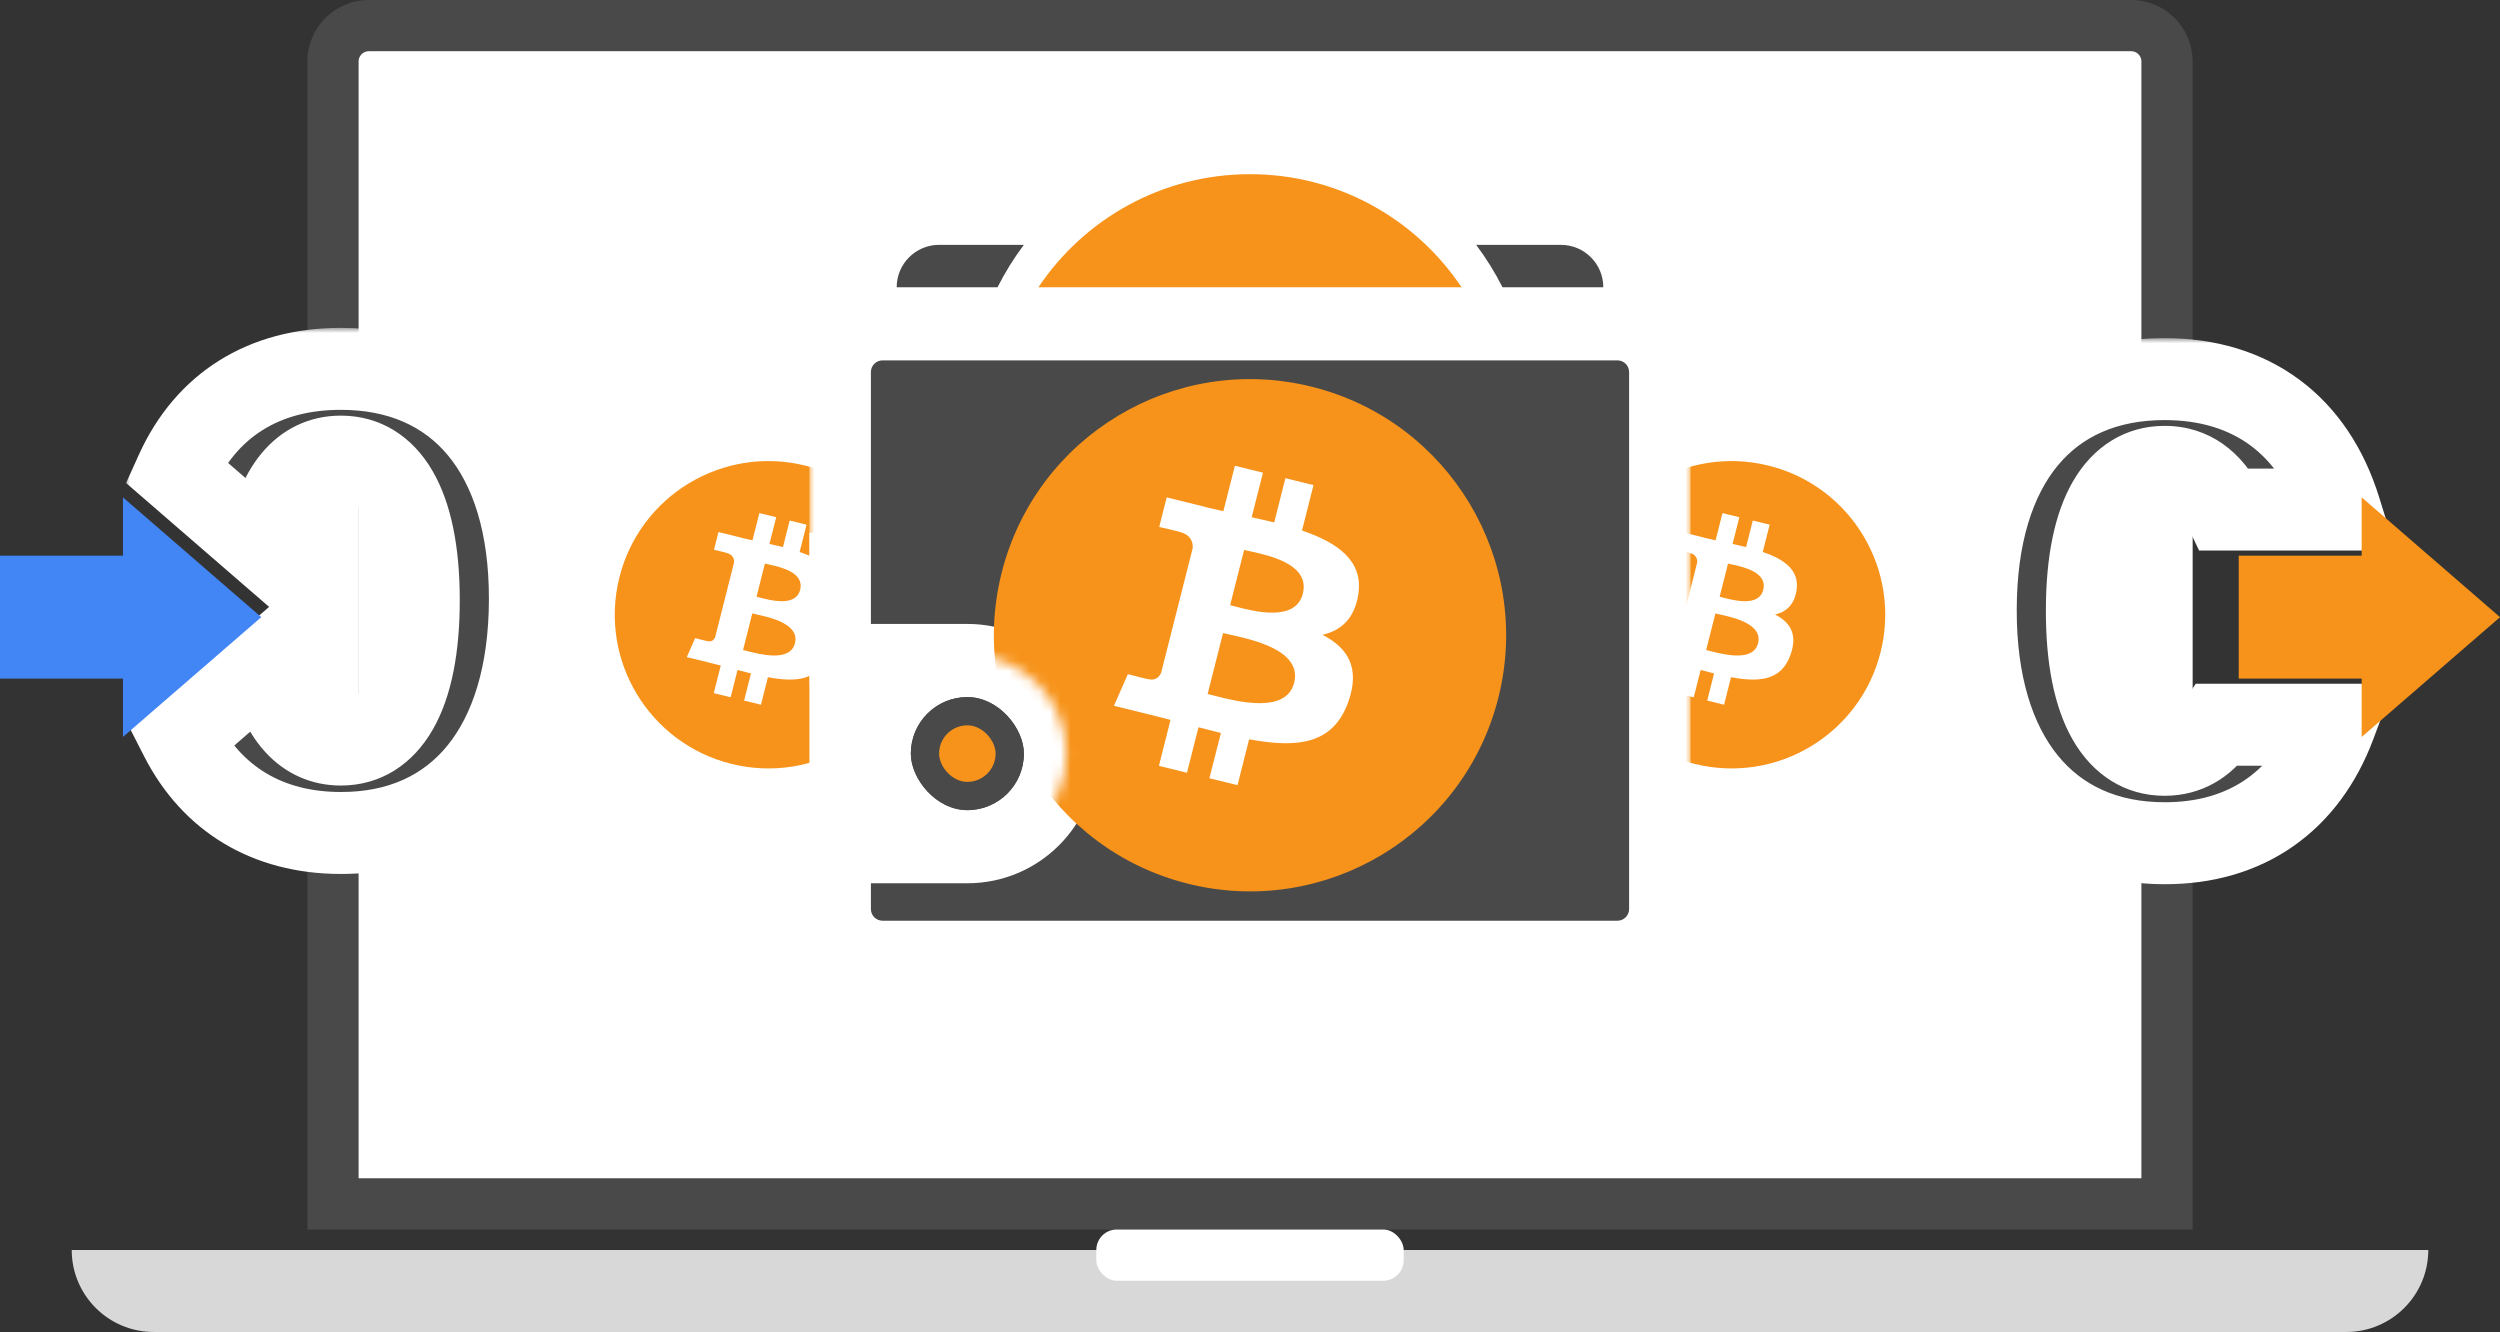 <svg width="244" height="130" viewBox="0 0 244 130" fill="none" xmlns="http://www.w3.org/2000/svg">
<rect x="0" y="0" width="244" height="130" fill="#333333" stroke="none"/>
<path d="M36 2.5H208C209.933 2.5 211.5 4.067 211.5 6V117.5H32.5V6C32.5 4.067 34.067 2.5 36 2.5Z" fill="white" stroke="#494949" stroke-width="5"/>
<path d="M89.551 63.629C87.547 71.664 79.408 76.555 71.37 74.551C63.336 72.547 58.445 64.408 60.449 56.373C62.452 48.336 70.592 43.446 78.627 45.449C86.664 47.452 91.555 55.593 89.551 63.629Z" fill="#F7931A"/>
<path fill-rule="evenodd" clip-rule="evenodd" d="M81.344 57.597C81.643 55.632 80.123 54.575 78.045 53.871L78.719 51.208L77.073 50.805L76.417 53.397C75.984 53.29 75.54 53.19 75.098 53.091L75.759 50.482L74.115 50.078L73.44 52.739C73.082 52.659 72.73 52.58 72.389 52.496L72.391 52.488L70.121 51.93L69.683 53.661C69.683 53.661 70.904 53.936 70.879 53.953C71.545 54.117 71.666 54.551 71.646 54.896L70.878 57.928C70.924 57.94 70.983 57.957 71.049 57.982L70.993 57.969L70.993 57.969C70.955 57.959 70.915 57.95 70.875 57.94L69.799 62.188C69.717 62.388 69.51 62.687 69.044 62.573C69.061 62.597 67.848 62.279 67.848 62.279L67.031 64.134L69.173 64.66C69.412 64.719 69.648 64.78 69.882 64.84L69.882 64.84L69.882 64.84C70.038 64.88 70.193 64.919 70.346 64.958L69.665 67.651L71.309 68.055L71.984 65.391C72.433 65.511 72.869 65.621 73.295 65.726L72.623 68.377L74.269 68.781L74.95 66.094C77.756 66.616 79.867 66.406 80.755 63.906C81.471 61.894 80.719 60.733 79.243 59.976C80.318 59.732 81.128 59.036 81.344 57.597ZM77.585 62.789C77.119 64.635 74.184 63.872 72.841 63.523C72.72 63.491 72.612 63.463 72.52 63.441L73.424 59.873C73.536 59.901 73.673 59.931 73.828 59.965C75.217 60.272 78.064 60.901 77.585 62.789ZM74.107 58.31C75.227 58.604 77.669 59.246 78.094 57.568C78.528 55.852 76.155 55.334 74.996 55.081C74.865 55.053 74.75 55.028 74.656 55.005L73.837 58.24C73.914 58.259 74.005 58.283 74.107 58.31Z" fill="white"/>
<path d="M183.551 63.629C181.547 71.664 173.408 76.555 165.37 74.551C157.336 72.547 152.445 64.408 154.449 56.373C156.452 48.336 164.592 43.446 172.627 45.449C180.664 47.452 185.555 55.593 183.551 63.629Z" fill="#F7931A"/>
<path fill-rule="evenodd" clip-rule="evenodd" d="M175.344 57.597C175.643 55.632 174.123 54.575 172.045 53.871L172.719 51.208L171.073 50.805L170.417 53.397C169.984 53.29 169.54 53.19 169.098 53.091L169.759 50.482L168.115 50.078L167.44 52.739C167.082 52.659 166.73 52.58 166.389 52.496L166.391 52.488L164.121 51.93L163.683 53.661C163.683 53.661 164.905 53.936 164.879 53.953C165.545 54.117 165.666 54.551 165.646 54.896L164.878 57.928C164.924 57.94 164.983 57.957 165.049 57.982L164.993 57.969L164.993 57.969C164.955 57.959 164.915 57.95 164.875 57.94L163.799 62.188C163.717 62.388 163.51 62.687 163.045 62.573C163.061 62.597 161.848 62.279 161.848 62.279L161.031 64.134L163.173 64.66C163.412 64.719 163.648 64.78 163.882 64.84L163.882 64.84L163.883 64.84C164.038 64.88 164.193 64.919 164.346 64.958L163.665 67.651L165.309 68.055L165.984 65.391C166.433 65.511 166.869 65.621 167.295 65.726L166.623 68.377L168.269 68.781L168.95 66.094C171.756 66.616 173.867 66.406 174.755 63.906C175.471 61.894 174.719 60.733 173.243 59.976C174.318 59.732 175.128 59.036 175.344 57.597ZM171.585 62.789C171.119 64.635 168.184 63.872 166.841 63.523C166.72 63.491 166.612 63.463 166.52 63.441L167.424 59.873C167.536 59.901 167.673 59.931 167.828 59.965C169.217 60.272 172.063 60.901 171.585 62.789ZM168.107 58.31C169.227 58.604 171.669 59.246 172.094 57.568C172.529 55.852 170.155 55.334 168.996 55.081C168.865 55.053 168.75 55.028 168.656 55.005L167.837 58.24C167.914 58.259 168.005 58.283 168.107 58.31Z" fill="white"/>
<path d="M7 122H237V122C237 126.418 233.418 130 229 130H15C10.582 130 7 126.418 7 122V122Z" fill="#D8D8D8"/>
<rect x="107" y="120" width="30" height="5" rx="2" fill="white"/>
<rect x="29" y="36" width="6" height="38" fill="white"/>
<rect x="29" y="36" width="6" height="38" fill="white"/>
<rect x="208" y="36" width="6" height="38" fill="white"/>
<mask id="path-11-outside-1" maskUnits="userSpaceOnUse" x="12.178" y="32" width="44" height="54" fill="black">
<rect fill="white" x="12.178" y="32" width="44" height="54"/>
<path fill-rule="evenodd" clip-rule="evenodd" d="M51.718 58.479C51.697 72.882 44.687 81.32 33.266 81.298C26.125 81.298 20.691 77.991 17.633 72.001L26.179 64.6C27.223 70.053 29.829 72.669 33.266 72.669C37.826 72.669 40.894 68.109 40.873 58.479C40.851 49.04 37.804 44.565 33.266 44.565C29.592 44.565 26.89 47.526 25.999 53.71L17.178 46.071C20.126 39.542 25.732 36 33.266 36C44.687 36 51.739 44.16 51.718 58.479Z"/>
</mask>
<path fill-rule="evenodd" clip-rule="evenodd" d="M51.718 58.479C51.697 72.882 44.687 81.32 33.266 81.298C26.125 81.298 20.691 77.991 17.633 72.001L26.179 64.6C27.223 70.053 29.829 72.669 33.266 72.669C37.826 72.669 40.894 68.109 40.873 58.479C40.851 49.04 37.804 44.565 33.266 44.565C29.592 44.565 26.89 47.526 25.999 53.71L17.178 46.071C20.126 39.542 25.732 36 33.266 36C44.687 36 51.739 44.16 51.718 58.479Z" fill="#494949"/>
<path d="M33.266 81.298L33.274 77.298H33.266V81.298ZM51.718 58.479L47.718 58.473L47.718 58.473L51.718 58.479ZM17.633 72.001L15.014 68.977L12.645 71.029L14.07 73.82L17.633 72.001ZM26.179 64.6L30.108 63.848L28.804 57.035L23.56 61.576L26.179 64.6ZM40.873 58.479L44.873 58.47L44.873 58.47L40.873 58.479ZM25.999 53.71L23.38 56.734L28.913 61.525L29.958 54.281L25.999 53.71ZM17.178 46.071L13.532 44.424L12.305 47.142L14.559 49.094L17.178 46.071ZM33.259 85.298C40.042 85.311 45.844 82.763 49.868 77.824C53.806 72.989 55.706 66.282 55.718 58.485L47.718 58.473C47.708 65.079 46.093 69.792 43.665 72.772C41.324 75.646 37.91 77.307 33.274 77.298L33.259 85.298ZM14.07 73.82C17.841 81.204 24.686 85.298 33.266 85.298V77.298C27.564 77.298 23.542 74.777 21.195 70.182L14.07 73.82ZM23.56 61.576L15.014 68.977L20.251 75.025L28.797 67.624L23.56 61.576ZM33.266 68.669C32.681 68.669 32.245 68.496 31.787 67.992C31.235 67.383 30.547 66.142 30.108 63.848L22.25 65.352C22.855 68.511 23.991 71.304 25.862 73.367C27.828 75.534 30.413 76.669 33.266 76.669V68.669ZM36.873 58.487C36.883 62.978 36.154 65.725 35.311 67.206C34.594 68.466 33.927 68.669 33.266 68.669V76.669C37.165 76.669 40.312 74.592 42.263 71.164C44.089 67.958 44.884 63.61 44.873 58.47L36.873 58.487ZM33.266 48.565C33.944 48.565 34.599 48.774 35.302 49.988C36.134 51.423 36.863 54.097 36.873 58.488L44.873 58.47C44.861 53.422 44.056 49.139 42.224 45.977C40.264 42.594 37.127 40.565 33.266 40.565V48.565ZM29.958 54.281C30.345 51.597 31.064 50.105 31.677 49.361C32.18 48.751 32.65 48.565 33.266 48.565V40.565C30.208 40.565 27.491 41.86 25.501 44.276C23.622 46.558 22.544 49.639 22.04 53.139L29.958 54.281ZM14.559 49.094L23.38 56.734L28.617 50.686L19.796 43.047L14.559 49.094ZM33.266 32C24.242 32 17.161 36.39 13.532 44.424L20.823 47.717C23.091 42.695 27.221 40 33.266 40V32ZM55.718 58.485C55.729 50.717 53.825 44.078 49.857 39.311C45.81 34.449 40.001 32 33.266 32V40C37.952 40 41.379 41.631 43.708 44.429C46.116 47.321 47.728 51.922 47.718 58.473L55.718 58.485Z" fill="white" mask="url(#path-11-outside-1)"/>
<path fill-rule="evenodd" clip-rule="evenodd" d="M12 71.926L25.5 60.234L12 48.543V54.234H0V66.234H12L12 71.926Z" fill="#4285F4"/>
<mask id="path-14-outside-2" maskUnits="userSpaceOnUse" x="188.834" y="33" width="45" height="54" fill="black">
<rect fill="white" x="188.834" y="33" width="45" height="54"/>
<path fill-rule="evenodd" clip-rule="evenodd" d="M227.891 70.733C225.108 78.172 219.27 82.313 211.265 82.298C199.844 82.298 192.792 73.84 192.834 59.479C192.855 45.139 199.844 37 211.265 37C219.764 37 225.844 41.52 228.389 49.733H217.156C215.818 46.927 213.768 45.565 211.265 45.565C206.748 45.565 203.701 50.04 203.679 59.479C203.637 69.109 206.726 73.669 211.265 73.669C213.359 73.669 215.139 72.707 216.449 70.733H227.891Z"/>
</mask>
<path fill-rule="evenodd" clip-rule="evenodd" d="M227.891 70.733C225.108 78.172 219.27 82.313 211.265 82.298C199.844 82.298 192.792 73.84 192.834 59.479C192.855 45.139 199.844 37 211.265 37C219.764 37 225.844 41.52 228.389 49.733H217.156C215.818 46.927 213.768 45.565 211.265 45.565C206.748 45.565 203.701 50.04 203.679 59.479C203.637 69.109 206.726 73.669 211.265 73.669C213.359 73.669 215.139 72.707 216.449 70.733H227.891Z" fill="#494949"/>
<path d="M211.265 82.298L211.272 78.298H211.265V82.298ZM227.891 70.733L231.638 72.135L233.659 66.733H227.891V70.733ZM192.834 59.479L196.834 59.491L196.834 59.485L192.834 59.479ZM228.389 49.733V53.733H233.817L232.21 48.549L228.389 49.733ZM217.156 49.733L213.546 51.455L214.633 53.733H217.156V49.733ZM203.679 59.479L207.679 59.496L207.679 59.488L203.679 59.479ZM216.449 70.733V66.733H214.303L213.116 68.521L216.449 70.733ZM211.257 86.298C215.97 86.307 220.26 85.084 223.828 82.589C227.393 80.097 230.005 76.498 231.638 72.135L224.145 69.332C222.994 72.407 221.295 74.599 219.244 76.033C217.196 77.464 214.564 78.304 211.272 78.298L211.257 86.298ZM188.834 59.467C188.811 67.255 190.707 73.961 194.65 78.8C198.674 83.739 204.482 86.298 211.265 86.298V78.298C206.626 78.298 203.199 76.628 200.852 73.747C198.423 70.767 196.815 66.063 196.834 59.491L188.834 59.467ZM211.265 33C204.531 33 198.734 35.444 194.697 40.307C190.742 45.071 188.846 51.706 188.834 59.473L196.834 59.485C196.844 52.912 198.453 48.307 200.852 45.417C203.17 42.626 206.578 41 211.265 41V33ZM232.21 48.549C230.728 43.767 228.133 39.818 224.446 37.077C220.756 34.333 216.241 33 211.265 33V41C214.787 41 217.562 41.927 219.673 43.496C221.787 45.068 223.505 47.485 224.569 50.917L232.21 48.549ZM217.156 53.733H228.389V45.733H217.156V53.733ZM211.265 49.565C211.951 49.565 212.744 49.774 213.546 51.455L220.767 48.011C218.892 44.081 215.586 41.565 211.265 41.565V49.565ZM207.679 59.488C207.689 55.097 208.418 52.421 209.249 50.985C209.953 49.767 210.605 49.565 211.265 49.565V41.565C207.407 41.565 204.277 43.601 202.323 46.98C200.496 50.141 199.691 54.421 199.679 59.47L207.679 59.488ZM211.265 69.669C210.618 69.669 209.95 69.47 209.23 68.206C208.388 66.727 207.659 63.981 207.679 59.496L199.679 59.461C199.657 64.607 200.452 68.957 202.278 72.164C204.227 75.588 207.373 77.669 211.265 77.669V69.669ZM213.116 68.521C212.487 69.47 211.912 69.669 211.265 69.669V77.669C214.806 77.669 217.791 75.944 219.782 72.945L213.116 68.521ZM227.891 66.733H216.449V74.733H227.891V66.733Z" fill="white" mask="url(#path-14-outside-2)"/>
<path fill-rule="evenodd" clip-rule="evenodd" d="M230.5 71.926L244 60.234L230.5 48.543V54.234H218.5V66.234H230.5V71.926Z" fill="#F7931A"/>
<rect x="79" y="52" width="28" height="36" fill="white"/>
<mask id="path-18-outside-3" maskUnits="userSpaceOnUse" x="79" y="29.172" width="86" height="67" fill="black">
<rect fill="white" x="79" y="29.172" width="86" height="67"/>
<path fill-rule="evenodd" clip-rule="evenodd" d="M157.862 32.172C160.147 32.172 162 34.025 162 36.31V88.724C162 91.009 160.147 92.862 157.862 92.862H86.138C83.853 92.862 82 91.009 82 88.724V83.207H94.414C99.746 83.207 104.069 78.884 104.069 73.551C104.069 68.219 99.746 63.896 94.414 63.896H82V36.31C82 34.025 83.853 32.172 86.138 32.172H157.862Z"/>
</mask>
<path fill-rule="evenodd" clip-rule="evenodd" d="M157.862 32.172C160.147 32.172 162 34.025 162 36.31V88.724C162 91.009 160.147 92.862 157.862 92.862H86.138C83.853 92.862 82 91.009 82 88.724V83.207H94.414C99.746 83.207 104.069 78.884 104.069 73.551C104.069 68.219 99.746 63.896 94.414 63.896H82V36.31C82 34.025 83.853 32.172 86.138 32.172H157.862Z" fill="#494949"/>
<path d="M82 83.207H79V80.207H82V83.207ZM82 63.896V66.896H79V63.896H82ZM159 36.31C159 35.681 158.491 35.172 157.862 35.172V29.172C161.804 29.172 165 32.368 165 36.31H159ZM159 88.724V36.31H165V88.724H159ZM157.862 89.862C158.491 89.862 159 89.352 159 88.724H165C165 92.666 161.804 95.862 157.862 95.862V89.862ZM86.138 89.862H157.862V95.862H86.138V89.862ZM85 88.724C85 89.352 85.51 89.862 86.138 89.862V95.862C82.196 95.862 79 92.666 79 88.724H85ZM85 83.207V88.724H79V83.207H85ZM94.414 86.207H82V80.207H94.414V86.207ZM107.069 73.551C107.069 80.54 101.403 86.207 94.414 86.207V80.207C98.089 80.207 101.069 77.227 101.069 73.551H107.069ZM94.414 60.896C101.403 60.896 107.069 66.562 107.069 73.551H101.069C101.069 69.876 98.089 66.896 94.414 66.896V60.896ZM82 60.896H94.414V66.896H82V60.896ZM85 36.31V63.896H79V36.31H85ZM86.138 35.172C85.51 35.172 85 35.681 85 36.31H79C79 32.368 82.196 29.172 86.138 29.172V35.172ZM157.862 35.172H86.138V29.172H157.862V35.172Z" fill="white" mask="url(#path-18-outside-3)"/>
<mask id="mask0" style="mask-type:alpha" maskUnits="userSpaceOnUse" x="82" y="32" width="80" height="61">
<path fill-rule="evenodd" clip-rule="evenodd" d="M157.862 32.172C160.147 32.172 162 34.025 162 36.31V88.724C162 91.009 160.147 92.862 157.862 92.862H86.138C83.853 92.862 82 91.009 82 88.724V83.207H94.414C99.746 83.207 104.069 78.884 104.069 73.551C104.069 68.219 99.746 63.896 94.414 63.896H82V36.31C82 34.025 83.853 32.172 86.138 32.172H157.862Z" fill="#494949"/>
</mask>
<g mask="url(#mask0)">
<path d="M146.252 68.048C142.912 81.441 129.346 89.591 115.95 86.251C102.56 82.912 94.408 69.347 97.749 55.955C101.087 42.561 114.653 34.409 128.045 37.748C141.44 41.087 149.591 54.654 146.252 68.048Z" fill="#F7931A"/>
<path fill-rule="evenodd" clip-rule="evenodd" d="M132.573 57.992C133.071 54.717 130.538 52.956 127.075 51.782L128.198 47.345L125.455 46.672L124.362 50.992C123.641 50.815 122.9 50.648 122.164 50.483L123.266 46.134L120.524 45.461L119.4 49.896C118.803 49.763 118.217 49.63 117.648 49.491L117.652 49.477L113.869 48.547L113.139 51.432C113.139 51.432 115.174 51.891 115.131 51.919C116.242 52.193 116.443 52.916 116.409 53.49L115.13 58.545C115.206 58.564 115.305 58.592 115.415 58.635L115.322 58.612L115.322 58.612C115.258 58.596 115.192 58.58 115.125 58.564L113.331 65.645C113.195 65.977 112.851 66.476 112.074 66.286C112.102 66.326 110.08 65.796 110.08 65.796L108.719 68.888L112.288 69.764C112.687 69.862 113.08 69.963 113.47 70.063L113.47 70.064C113.73 70.13 113.988 70.196 114.244 70.261L113.109 74.749L115.848 75.422L116.973 70.982C117.721 71.182 118.448 71.366 119.159 71.54L118.038 75.959L120.781 76.632L121.916 72.153C126.594 73.025 130.111 72.673 131.591 68.508C132.784 65.154 131.532 63.219 129.071 61.958C130.863 61.551 132.213 60.39 132.573 57.992ZM126.307 66.646C125.529 69.723 120.637 68.451 118.399 67.868C118.198 67.816 118.018 67.769 117.865 67.732L119.371 61.786C119.558 61.832 119.786 61.883 120.045 61.94C122.36 62.451 127.104 63.499 126.307 66.646ZM120.511 59.181C122.377 59.671 126.447 60.741 127.156 57.944C127.88 55.084 123.924 54.221 121.992 53.8C121.775 53.753 121.583 53.711 121.426 53.673L120.061 59.065C120.19 59.096 120.341 59.136 120.511 59.181Z" fill="white"/>
</g>
<path fill-rule="evenodd" clip-rule="evenodd" d="M146.643 28.036H156.482C156.482 25.751 154.63 23.898 152.344 23.898H144.072C145.045 25.194 145.907 26.578 146.643 28.036ZM99.93 23.898H91.654C89.369 23.898 87.517 25.751 87.517 28.036H97.359C98.095 26.578 98.957 25.194 99.93 23.898Z" fill="#494949"/>
<path fill-rule="evenodd" clip-rule="evenodd" d="M142.647 28.035H101.353C105.807 21.381 113.392 17 122 17C130.608 17 138.193 21.381 142.647 28.035Z" fill="#F7931A"/>
<rect x="88.897" y="68.035" width="11.034" height="11.034" rx="5.517" fill="#494949"/>
<rect x="88.897" y="68.035" width="11.034" height="11.034" rx="5.517" fill="#494949"/>
<rect x="91.655" y="70.793" width="5.517" height="5.517" rx="2.759" fill="#F7931A"/>
</svg>
